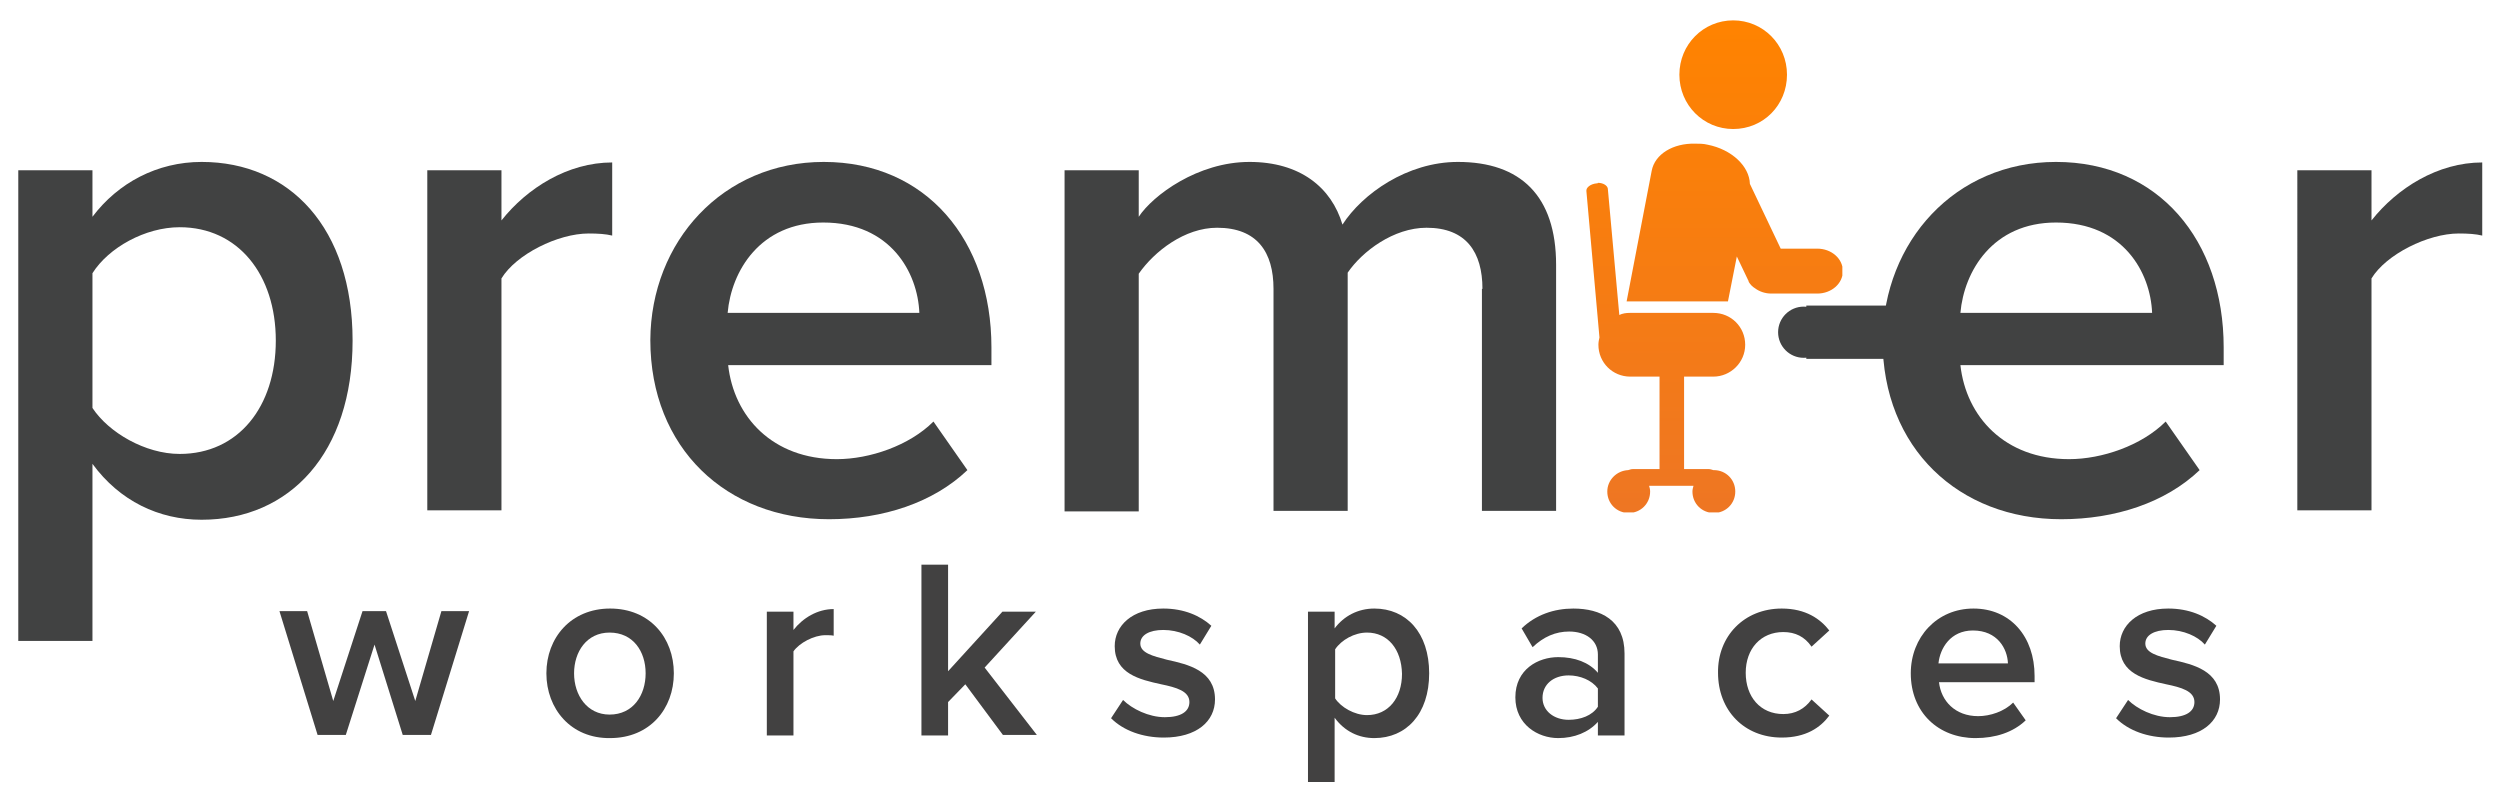 <?xml version="1.0" encoding="utf-8"?>
<!-- Generator: Adobe Illustrator 23.0.0, SVG Export Plug-In . SVG Version: 6.00 Build 0)  -->
<svg version="1.1" xmlns="http://www.w3.org/2000/svg" xmlns:xlink="http://www.w3.org/1999/xlink" x="0px" y="0px"
	 viewBox="0 0 478.6 152.7" style="enable-background:new 0 0 478.6 152.7;" xml:space="preserve">
<style type="text/css">
	.st0{fill:#414242;}
	.st1{fill:#424141;}
	.st2{clip-path:url(#SVGID_1_);fill:url(#SVGID_2_);}
</style>
<g id="Layer_1">
	<g>
		<path class="st0" d="M3.5,122.6v-90h14.2v8.9C22.6,35,30.1,31,38.6,31c16.9,0,28.9,12.7,28.9,34.2c0,21.5-12,34.3-28.9,34.3
			c-8.2,0-15.7-3.6-20.9-10.7v33.9H3.5z M34.4,43.5c-6.6,0-13.6,3.9-16.7,8.8v25.8c3.1,4.7,10.1,8.8,16.7,8.8
			c11.2,0,18.4-9,18.4-21.7C52.8,52.6,45.6,43.5,34.4,43.5z"/>
		<path class="st0" d="M81.8,32.6H96v9.6c4.9-6.2,12.7-11.1,21.2-11.1v14c-1.2-0.3-2.7-0.4-4.5-0.4c-5.9,0-13.9,4-16.7,8.6v44.4
			H81.8V32.6z"/>
		<path class="st0" d="M157.7,31c19.6,0,32.1,15,32.1,35.5v3.4h-50.4c1.1,9.9,8.5,18,20.8,18c6.3,0,13.9-2.6,18.5-7.2l6.5,9.3
			c-6.5,6.2-16.1,9.4-26.5,9.4c-19.6,0-34.2-13.6-34.2-34.3C124.6,46.2,138.4,31,157.7,31z M139.3,59.9H176
			c-0.3-7.7-5.5-17.3-18.4-17.3C145.5,42.6,140,51.9,139.3,59.9z"/>
		<path class="st0" d="M283.8,55.3c0-7-3.1-11.7-10.7-11.7c-6.3,0-12.3,4.5-15.1,8.6v45.6h-14.2V55.3c0-7-3.1-11.7-10.8-11.7
			c-6.2,0-12,4.5-15,8.8v45.5h-14.2V32.6H218v8.9c2.7-4.1,11.3-10.5,21.2-10.5c9.7,0,15.7,4.9,17.8,12c3.8-5.9,12.4-12,22.1-12
			c12,0,18.8,6.5,18.8,19.7v47.1h-14.2V55.3z"/>
		<path class="st0" d="M393.6,31c19.6,0,32.1,15,32.1,35.5v3.4h-50.4c1.1,9.9,8.5,18,20.8,18c6.3,0,13.9-2.6,18.5-7.2l6.5,9.3
			c-6.5,6.2-16.1,9.4-26.5,9.4c-19.6,0-34.2-13.6-34.2-34.3C360.6,46.2,374.3,31,393.6,31z M375.3,59.9H412
			c-0.3-7.7-5.5-17.3-18.4-17.3C381.5,42.6,376,51.9,375.3,59.9z"/>
		<path class="st0" d="M439.8,32.6H454v9.6c4.9-6.2,12.7-11.1,21.2-11.1v14c-1.2-0.3-2.7-0.4-4.5-0.4c-5.9,0-13.9,4-16.7,8.6v44.4
			h-14.2V32.6z"/>
	</g>
	<circle class="st0" cx="345.3" cy="63.6" r="4.9"/>
	<rect x="345.8" y="58.5" class="st0" width="23.4" height="10.2"/>
	<g>
		<path class="st1" d="M71.7,123.4l-5.5,17.3h-5.4l-7.3-23.7h5.3l5,17.2l5.6-17.2h4.5l5.6,17.2l5-17.2h5.3l-7.3,23.7h-5.4
			L71.7,123.4z"/>
		<path class="st1" d="M104.6,128.9c0-6.8,4.7-12.4,12.2-12.4c7.6,0,12.2,5.6,12.2,12.4c0,6.8-4.6,12.4-12.2,12.4
			C109.3,141.4,104.6,135.7,104.6,128.9z M123.6,128.9c0-4.2-2.4-7.8-6.9-7.8c-4.4,0-6.8,3.7-6.8,7.8c0,4.2,2.5,7.9,6.8,7.9
			C121.2,136.8,123.6,133.1,123.6,128.9z"/>
		<path class="st1" d="M146.8,117.1h5.1v3.5c1.8-2.3,4.6-4,7.7-4v5.1c-0.4-0.1-1-0.1-1.6-0.1c-2.2,0-5,1.5-6.1,3.1v16.1h-5.1V117.1z
			"/>
		<path class="st1" d="M184.8,131l-3.3,3.4v6.4h-5.1v-32.7h5.1v20.4l10.4-11.4h6.4l-9.8,10.7l10,12.9H192L184.8,131z"/>
		<path class="st1" d="M215,134c1.7,1.7,4.9,3.3,8,3.3s4.7-1.1,4.7-2.9c0-2.1-2.5-2.8-5.4-3.4c-4.1-0.9-8.9-2-8.9-7.3
			c0-3.9,3.3-7.2,9.3-7.2c4,0,7.1,1.4,9.2,3.3l-2.2,3.6c-1.4-1.6-4.1-2.8-7-2.8c-2.7,0-4.4,1-4.4,2.6c0,1.8,2.4,2.4,5.1,3.1
			c4.1,0.9,9.2,2.1,9.2,7.6c0,4.2-3.5,7.3-9.8,7.3c-4,0-7.7-1.3-10.1-3.7L215,134z"/>
		<path class="st1" d="M250.4,149.8v-32.7h5.1v3.2c1.8-2.4,4.5-3.8,7.6-3.8c6.1,0,10.5,4.6,10.5,12.4c0,7.8-4.4,12.4-10.5,12.4
			c-3,0-5.7-1.3-7.6-3.9v12.3H250.4z M261.7,121.1c-2.4,0-4.9,1.4-6.1,3.2v9.4c1.1,1.7,3.7,3.2,6.1,3.2c4.1,0,6.7-3.3,6.7-7.9
			C268.3,124.3,265.7,121.1,261.7,121.1z"/>
		<path class="st1" d="M305.9,138.2c-1.8,2-4.5,3.1-7.6,3.1c-3.9,0-8.2-2.6-8.2-7.8c0-5.4,4.4-7.7,8.2-7.7c3.2,0,5.9,1,7.6,3v-3.5
			c0-2.7-2.3-4.4-5.5-4.4c-2.6,0-4.9,1-7,3l-2.1-3.6c2.7-2.6,6.2-3.8,9.9-3.8c5.2,0,9.8,2.2,9.8,8.6v15.7h-5.1V138.2z M305.9,131.8
			c-1.2-1.6-3.4-2.5-5.6-2.5c-2.9,0-5,1.7-5,4.3c0,2.5,2.2,4.2,5,4.2c2.3,0,4.5-0.8,5.6-2.5V131.8z"/>
		<path class="st1" d="M341.1,116.5c4.6,0,7.4,2,9.1,4.2l-3.4,3.1c-1.3-1.9-3.1-2.8-5.4-2.8c-4.3,0-7.2,3.2-7.2,7.8
			c0,4.6,2.8,7.9,7.2,7.9c2.3,0,4.1-1,5.4-2.8l3.4,3.1c-1.7,2.3-4.5,4.2-9.1,4.2c-7.2,0-12.2-5.2-12.2-12.4
			C328.8,121.8,333.9,116.5,341.1,116.5z"/>
		<path class="st1" d="M377.8,116.5c7.1,0,11.7,5.4,11.7,12.9v1.2h-18.3c0.4,3.6,3.1,6.5,7.5,6.5c2.3,0,5-0.9,6.7-2.6l2.4,3.4
			c-2.4,2.3-5.8,3.4-9.6,3.4c-7.1,0-12.4-4.9-12.4-12.4C365.8,122,370.8,116.5,377.8,116.5z M371.1,127h13.3c-0.1-2.8-2-6.3-6.7-6.3
			C373.4,120.7,371.4,124.1,371.1,127z"/>
		<path class="st1" d="M407.4,134c1.7,1.7,4.9,3.3,8,3.3s4.7-1.1,4.7-2.9c0-2.1-2.5-2.8-5.4-3.4c-4.1-0.9-8.9-2-8.9-7.3
			c0-3.9,3.3-7.2,9.3-7.2c4,0,7.1,1.4,9.2,3.3l-2.2,3.6c-1.4-1.6-4.1-2.8-7-2.8c-2.7,0-4.4,1-4.4,2.6c0,1.8,2.4,2.4,5.1,3.1
			c4.1,0.9,9.2,2.1,9.2,7.6c0,4.2-3.5,7.3-9.8,7.3c-4,0-7.7-1.3-10.1-3.7L407.4,134z"/>
	</g>
</g>
<g id="Layer_2">
	<g>
		<defs>
			<path id="SVGID_4_" d="M305.7,35.1c-1.2,0.1-2.1,0.8-2,1.5l2.5,28c-0.1,0.4-0.2,0.9-0.2,1.4c0,3.4,2.7,6.1,6.1,6.1h5.6v17.7h-5.1
				c-0.3,0-0.6,0.1-0.9,0.2c-2.2,0.1-4,1.9-4,4.1c0,2.3,1.8,4.1,4.1,4.1s4.1-1.8,4.1-4.1c0-0.4-0.1-0.8-0.2-1.1l8.5,0
				c-0.1,0.4-0.2,0.7-0.2,1.1c0,2.3,1.8,4.1,4.1,4.1c2.3,0,4.1-1.8,4.1-4.1c0-2.3-1.8-4.1-4.1-4.1c0,0-0.1,0-0.1,0
				c-0.3-0.1-0.6-0.2-0.9-0.2h-4.7V72.1h5.6c3.3,0,6.1-2.7,6.1-6.1c0-3.4-2.7-6.1-6.1-6.1h-16c-0.7,0-1.4,0.1-2,0.4l-2.2-24.2
				c-0.1-0.6-0.9-1.1-1.9-1.1C305.9,35.1,305.8,35.1,305.7,35.1 M316.2,32.7l-4.8,25h19.4l1.7-8.6l2.1,4.4c0,0.1,0.1,0.1,0.1,0.2
				l0.1,0.3c0.3,0.5,0.7,0.9,1.2,1.2c0.8,0.6,1.9,1,3.1,1l8.8,0c2.7,0,4.9-1.9,4.9-4.3c0-2.4-2.2-4.3-4.9-4.3h-7l-5.9-12.4
				c-0.1-3.4-3.5-6.6-8.1-7.5c-0.8-0.2-1.6-0.2-2.4-0.2C320.3,27.4,316.8,29.5,316.2,32.7 M321.5,14.3c0,5.8,4.6,10.4,10.3,10.4
				c5.8,0,10.3-4.6,10.3-10.4c0-5.8-4.6-10.4-10.3-10.4C326.1,3.9,321.5,8.5,321.5,14.3"/>
		</defs>
		<clipPath id="SVGID_1_">
			<use xlink:href="#SVGID_4_"  style="overflow:visible;"/>
		</clipPath>
		
			<linearGradient id="SVGID_2_" gradientUnits="userSpaceOnUse" x1="8.557" y1="218.645" x2="10.357" y2="218.645" gradientTransform="matrix(0 -52.379 -52.379 0 11780.589 546.414)">
			<stop  offset="0" style="stop-color:#EE7623"/>
			<stop  offset="1" style="stop-color:#FF8300"/>
		</linearGradient>
		<rect x="303.6" y="3.9" class="st2" width="49.1" height="94.2"/>
	</g>
</g>
</svg>
